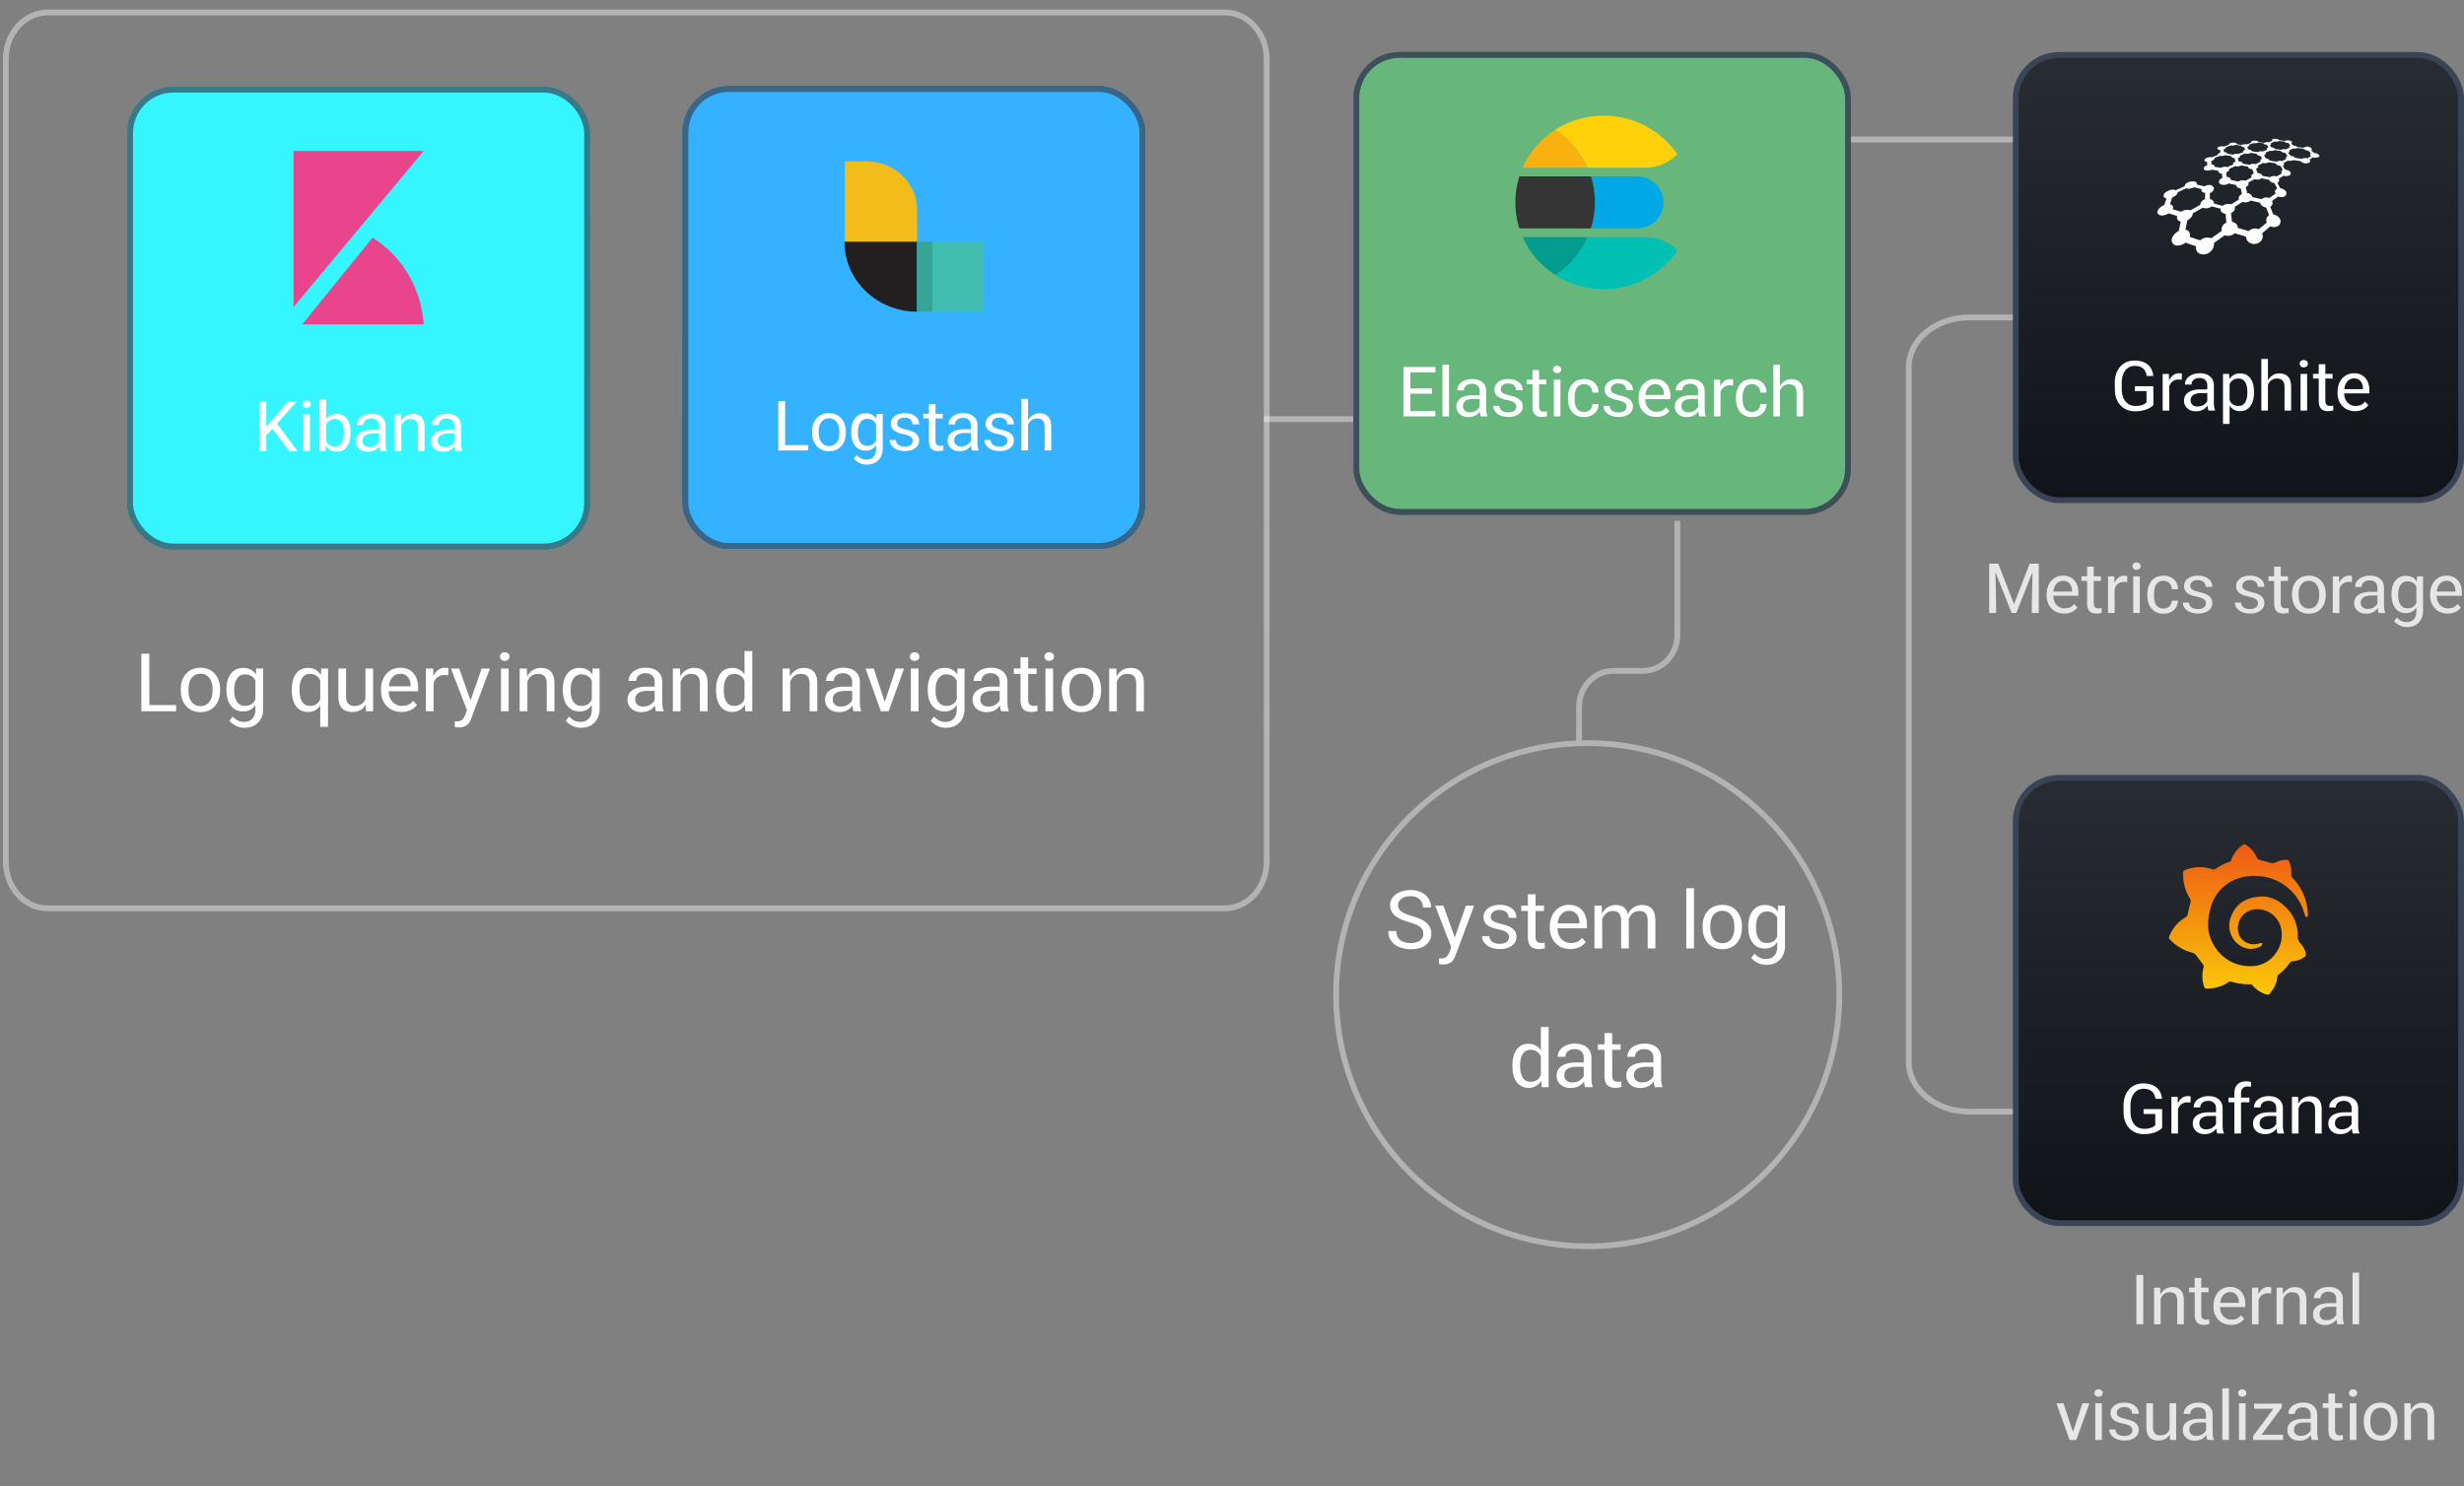 <svg xmlns="http://www.w3.org/2000/svg" width="426" height="257" fill="none"><rect width="100%" height="100%" fill="#808080" stroke="none"/><path stroke="#fff" stroke-linecap="square" stroke-opacity=".4" d="M219 72.47h26M319.5 24.127h34.456"/><path stroke="#fff" stroke-opacity=".4" d="M353 54.891h-12.545c-5.782 0-10.455 3.861-10.455 8.638v120.063c0 4.768 4.673 8.638 10.455 8.638H353M211.733 2.153H8.267C4.253 2.153 1 5.766 1 10.222v138.781c0 4.456 3.253 8.069 7.267 8.069h203.466c4.014 0 7.267-3.613 7.267-8.069V10.222c0-4.456-3.253-8.069-7.267-8.069ZM318 172.005c0-24.025-19.476-43.5-43.5-43.5s-43.5 19.475-43.5 43.5 19.476 43.5 43.5 43.5 43.5-19.476 43.5-43.5ZM290 90.05v19.71c0 3.454-2.649 6.246-5.913 6.246h-5.174c-3.27 0-5.913 2.799-5.913 6.247v6.252"/><path fill="#fff" d="M246.081 161.48q0-.756-.546-1.176a2.9 2.9 0 0 0-.784-.448 20 20 0 0 0-1.218-.42 57 57 0 0 1-.966-.322 4 4 0 0 1-.644-.294q-.798-.406-1.19-.966a2.3 2.3 0 0 1-.392-1.33q0-.798.476-1.386.476-.602 1.274-.91a4.9 4.9 0 0 1 1.806-.322q.994 0 1.792.378.812.378 1.26 1.064.462.686.462 1.582h-1.386q0-.868-.602-1.414-.588-.546-1.554-.546t-1.568.448q-.588.434-.588 1.106 0 .658.546 1.078.336.252.784.434.447.182 1.148.392.798.252 1.204.42.42.154.798.406 1.274.826 1.274 2.212 0 .672-.364 1.288-.364.602-1.162.994-.784.392-2.002.392-1.05 0-1.946-.336a3.3 3.3 0 0 1-1.428-1.05q-.546-.714-.546-1.764h1.386q0 1.008.658 1.554.657.532 1.876.532.951 0 1.54-.434.602-.448.602-1.162m3.463 5.306a2.3 2.3 0 0 1-.742-.112l-.014-.966q.252.028.392.028.364 0 .616-.112a1.14 1.14 0 0 0 .462-.364q.154-.197.322-.588l.322-.868-2.772-7.196h1.428l1.96 5.502 1.918-5.502h1.428l-3.304 8.82q-.252.686-.784 1.022-.518.336-1.232.336m11.35-4.732a.95.95 0 0 0-.462-.854q-.462-.308-1.428-.504-1.316-.266-1.918-.77-.602-.518-.602-1.358 0-.602.35-1.078t.966-.742q.63-.28 1.442-.28 1.33 0 2.128.616.812.616.812 1.638h-1.344q0-.616-.406-.98-.406-.378-1.19-.378-.686 0-1.092.336a1.05 1.05 0 0 0-.406.84q0 .532.518.798t1.484.49q.084.028.364.098 1.064.28 1.568.798.504.504.504 1.302 0 .938-.812 1.512-.798.574-2.1.574a4.1 4.1 0 0 1-1.526-.28q-.686-.28-1.092-.784a1.8 1.8 0 0 1-.406-1.162h1.246q.029.63.504.98.476.336 1.288.336.784 0 1.19-.322.42-.322.42-.826m4.59-7.406v1.946h1.456v.938h-1.456v4.354q0 .518.14.784a.7.7 0 0 0 .476.35q.154.042.378.042.322 0 .588-.07l.028.966q-.517.154-1.036.154-.98 0-1.442-.504t-.462-1.554v-4.522h-1.148v-.938h1.148v-1.946zm5.993 9.464a3.7 3.7 0 0 1-1.806-.448 3.34 3.34 0 0 1-1.26-1.288q-.462-.827-.462-1.89v-.252q0-1.05.406-1.904a3.2 3.2 0 0 1 1.162-1.358q.756-.504 1.764-.504 1.415 0 2.24.924.84.924.84 2.506v.63h-5.068v.224q.07 1.036.714 1.68.645.63 1.54.63.687 0 1.148-.21.462-.223.812-.672l.644.714q-.42.588-1.12.91-.686.308-1.554.308m1.582-4.438v-.168q0-.869-.476-1.428-.462-.574-1.302-.574-.811 0-1.344.602-.518.588-.63 1.568zm2.61-3.066h1.26l.028 1.414q.35-.714.98-1.12a2.6 2.6 0 0 1 1.428-.406q1.736 0 2.072 1.61.336-.756.98-1.176a2.55 2.55 0 0 1 1.456-.434q1.162 0 1.736.658.575.659.588 2.016V164h-1.33v-4.76q0-.882-.35-1.288-.336-.42-1.092-.42-.448 0-.896.21-.644.364-.938 1.218l.014.084V164h-1.33v-4.76q0-.882-.35-1.288-.35-.42-1.106-.42-.84 0-1.344.644a2.3 2.3 0 0 0-.476.784l.014 5.04h-1.344zM292.875 164h-1.33v-10.416h1.33zm4.904.14q-.995 0-1.764-.448a3.17 3.17 0 0 1-1.19-1.26q-.42-.812-.448-1.876l-.014-.378a4.2 4.2 0 0 1 .378-1.862 3.16 3.16 0 0 1 1.176-1.344q.783-.504 1.848-.504 1.021 0 1.792.476.77.462 1.19 1.316.42.84.42 1.96v.196q0 1.106-.42 1.946t-1.19 1.316q-.77.462-1.778.462m-2.086-3.738q0 1.26.56 1.988.56.714 1.526.714.951 0 1.512-.714.56-.714.56-1.932v-.266q0-1.246-.56-1.96-.56-.728-1.526-.728-.939 0-1.498.686-.546.672-.574 1.848zm9.641 6.44a3.2 3.2 0 0 1-1.414-.322 3.4 3.4 0 0 1-1.148-.882l.56-.728q.448.462.896.686.462.238 1.05.238.952 0 1.47-.574.518-.56.518-1.568v-.812a2.3 2.3 0 0 1-.882.854 2.6 2.6 0 0 1-1.246.294q-1.33 0-2.114-.994-.77-.994-.77-2.744v-.098q0-1.736.784-2.716t2.114-.98q.743 0 1.302.294.56.294.896.868l.042-1.05h1.218v7.084q0 .714-.322 1.428-.308.728-1.036 1.218-.728.504-1.918.504m-1.736-6.468q0 1.274.49 1.988.49.7 1.386.7 1.302 0 1.792-1.12v-3.206a1.76 1.76 0 0 0-.7-.826q-.449-.294-1.092-.294-.895 0-1.386.728-.49.714-.49 2.03m-39.313 27.738q-1.288 0-2.044-.966-.743-.966-.756-2.73v-.168q0-1.778.728-2.758.741-.994 2.072-.994.7 0 1.246.308.546.294.868.854v-4.074h1.344V188h-1.204l-.07-1.148a2.45 2.45 0 0 1-.91.938 2.5 2.5 0 0 1-1.274.322m-1.47-3.71q.027 1.302.476 1.988.462.672 1.316.672.657 0 1.106-.294.462-.308.686-.896v-3.136q-.224-.588-.686-.896-.449-.308-1.106-.308-.84 0-1.302.672-.463.658-.49 1.904zM274.066 188q-.126-.265-.21-1.008-.784 1.148-2.338 1.148-.686 0-1.232-.266a2.2 2.2 0 0 1-.854-.756 2 2 0 0 1-.308-1.092q0-1.106.868-1.694.868-.602 2.478-.602h1.344v-.798q0-.714-.42-1.106-.406-.406-1.162-.406-.714 0-1.162.378-.434.364-.434.952h-1.33q0-.644.378-1.162.393-.532 1.078-.826a3.8 3.8 0 0 1 1.526-.294q1.317 0 2.072.644.77.644.784 1.778v3.43q0 1.106.252 1.61v.07zm-3.612-2.044q0 .546.364.882.365.336.966.336.714 0 1.19-.266.49-.266.84-.798v-1.638h-1.26q-.966 0-1.54.364-.56.364-.56 1.12m8.278-7.308v1.946h1.456v.938h-1.456v4.354q0 .518.14.784a.7.7 0 0 0 .476.35q.155.042.378.042.322 0 .588-.07l.028.966q-.517.154-1.036.154-.98 0-1.442-.504t-.462-1.554v-4.522h-1.148v-.938h1.148v-1.946zm7.379 9.352q-.126-.265-.21-1.008-.783 1.148-2.338 1.148-.686 0-1.232-.266a2.2 2.2 0 0 1-.854-.756 2 2 0 0 1-.308-1.092q0-1.106.868-1.694.868-.602 2.478-.602h1.344v-.798q0-.714-.42-1.106-.406-.406-1.162-.406-.714 0-1.162.378-.434.364-.434.952h-1.33q0-.644.378-1.162.393-.532 1.078-.826a3.8 3.8 0 0 1 1.526-.294q1.316 0 2.072.644.77.644.784 1.778v3.43q0 1.106.252 1.61v.07zm-3.612-2.044q0 .546.364.882t.966.336q.714 0 1.19-.266.49-.266.84-.798v-1.638h-1.26q-.966 0-1.54.364-.56.364-.56 1.12M25.82 121.922h4.634V123h-6.02v-9.954h1.386zm8.852 1.218q-.993 0-1.764-.448a3.17 3.17 0 0 1-1.19-1.26q-.42-.812-.448-1.876l-.014-.378a4.2 4.2 0 0 1 .378-1.862 3.17 3.17 0 0 1 1.176-1.344q.785-.504 1.848-.504 1.023 0 1.792.476.77.462 1.19 1.316.42.84.42 1.96v.196q0 1.106-.42 1.946t-1.19 1.316q-.77.462-1.778.462m-2.086-3.738q0 1.26.56 1.988.56.714 1.526.714.953 0 1.512-.714.56-.714.56-1.932v-.266q0-1.246-.56-1.96-.56-.728-1.526-.728-.937 0-1.498.686-.546.672-.574 1.848zm9.642 6.44a3.2 3.2 0 0 1-1.414-.322 3.4 3.4 0 0 1-1.148-.882l.56-.728q.447.462.896.686.462.238 1.05.238.951 0 1.47-.574.518-.56.518-1.568v-.812a2.3 2.3 0 0 1-.882.854q-.547.294-1.246.294-1.33 0-2.114-.994-.77-.994-.77-2.744v-.098q-.001-1.736.784-2.716.783-.98 2.114-.98.741 0 1.302.294.56.294.896.868l.042-1.05h1.218v7.084q0 .714-.322 1.428-.309.727-1.036 1.218-.729.504-1.918.504m-1.736-6.468q0 1.274.49 1.988.489.7 1.386.7 1.302 0 1.792-1.12v-3.206a1.75 1.75 0 0 0-.7-.826q-.45-.294-1.092-.294-.897 0-1.386.728-.49.714-.49 2.03m14.877 2.59a2.2 2.2 0 0 1-.868.854q-.547.294-1.246.294-1.303 0-2.059-.966-.741-.98-.741-2.772v-.154q0-1.764.742-2.744.741-.98 2.057-.98.743 0 1.303.322.56.307.91.924l.084-1.134h1.161v10.08h-1.344zm-3.584-2.534q.014 1.288.476 1.96.46.672 1.316.672.658 0 1.105-.294.462-.294.686-.882v-3.178q-.224-.574-.686-.868-.448-.308-1.105-.308-.84 0-1.302.672-.463.658-.49 1.904zm9.124 3.682q-2.409 0-2.408-2.688v-4.816h1.33v4.83q0 1.638 1.47 1.638 1.44 0 1.875-1.232v-5.236h1.33V123h-1.245l-.029-1.19a2.05 2.05 0 0 1-.923.98q-.602.322-1.4.322m8.493 0a3.7 3.7 0 0 1-1.806-.448 3.34 3.34 0 0 1-1.26-1.288q-.462-.826-.462-1.89v-.252q0-1.05.406-1.904a3.2 3.2 0 0 1 1.162-1.358q.756-.504 1.764-.504 1.415 0 2.24.924.84.924.84 2.506v.63h-5.068v.224q.07 1.037.714 1.68.645.63 1.54.63.687 0 1.148-.21.462-.224.812-.672l.644.714q-.42.588-1.12.91-.685.308-1.554.308m1.582-4.438v-.168q0-.869-.476-1.428-.462-.574-1.302-.574-.812 0-1.344.602-.518.588-.63 1.568zm2.652-3.066h1.26l.028 1.344q.294-.686.812-1.078.532-.406 1.218-.406.35 0 .574.084l-.042 1.232a2.7 2.7 0 0 0-.616-.056q-.686 0-1.176.35-.49.336-.728 1.022v4.9h-1.33zm5.743 10.178q-.405 0-.742-.112l-.014-.966a4 4 0 0 0 .392.028q.364 0 .616-.112a1.15 1.15 0 0 0 .462-.364q.154-.197.322-.588l.322-.868-2.772-7.196h1.428l1.96 5.502 1.918-5.502H84.7l-3.304 8.82q-.252.686-.784 1.022-.518.336-1.232.336M87.943 123h-1.33v-7.392h1.33zm-1.498-9.464q0-.322.224-.532a.86.86 0 0 1 .588-.21q.363 0 .602.21.238.21.238.532t-.238.532a.88.88 0 0 1-.602.21.86.86 0 0 1-.588-.21.7.7 0 0 1-.224-.532m3.405 2.072h1.246l.042 1.414q.323-.714.966-1.12a2.6 2.6 0 0 1 1.428-.406q1.162 0 1.736.672.588.672.588 2.03V123h-1.33v-4.76q0-.882-.364-1.288-.365-.42-1.176-.42-.645 0-1.12.364-.462.364-.686 1.022V123h-1.33zm10.538 10.234a3.2 3.2 0 0 1-1.414-.322 3.4 3.4 0 0 1-1.148-.882l.56-.728q.447.462.896.686.462.238 1.05.238.951 0 1.47-.574.518-.56.518-1.568v-.812a2.3 2.3 0 0 1-.882.854q-.547.294-1.246.294-1.33 0-2.114-.994-.77-.994-.77-2.744v-.098q0-1.736.784-2.716.783-.98 2.114-.98.741 0 1.302.294.56.294.896.868l.042-1.05h1.218v7.084q0 .714-.322 1.428-.309.727-1.036 1.218-.729.504-1.918.504m-1.736-6.468q0 1.274.49 1.988.489.7 1.386.7 1.302 0 1.792-1.12v-3.206a1.76 1.76 0 0 0-.7-.826q-.449-.294-1.092-.294-.897 0-1.386.728-.49.714-.49 2.03M113.43 123q-.126-.266-.21-1.008-.784 1.148-2.338 1.148a2.8 2.8 0 0 1-1.232-.266 2.2 2.2 0 0 1-.854-.756 2 2 0 0 1-.308-1.092q0-1.106.868-1.694.867-.602 2.478-.602h1.344v-.798q0-.714-.42-1.106-.406-.406-1.162-.406-.715 0-1.162.378-.434.364-.434.952h-1.33q0-.644.378-1.162.391-.532 1.078-.826a3.8 3.8 0 0 1 1.526-.294q1.316 0 2.072.644.77.644.784 1.778v3.43q0 1.106.252 1.61v.07zm-3.612-2.044q0 .546.364.882.363.336.966.336.713 0 1.19-.266.489-.266.84-.798v-1.638h-1.26q-.966 0-1.54.364-.56.364-.56 1.12m6.514-5.348h1.246l.042 1.414q.321-.714.966-1.12a2.6 2.6 0 0 1 1.428-.406q1.161 0 1.736.672.588.672.588 2.03V123h-1.33v-4.76q0-.882-.364-1.288-.364-.42-1.176-.42-.645 0-1.12.364-.462.364-.686 1.022V123h-1.33zm10.271 7.504q-1.288 0-2.044-.966-.743-.966-.756-2.73v-.168q0-1.778.728-2.758.742-.994 2.072-.994.7 0 1.246.308.546.294.868.854v-4.074h1.344V123h-1.204l-.07-1.148a2.45 2.45 0 0 1-.91.938 2.5 2.5 0 0 1-1.274.322m-1.47-3.71q.028 1.302.476 1.988.462.672 1.316.672.658 0 1.106-.294.462-.308.686-.896v-3.136q-.224-.588-.686-.896-.448-.308-1.106-.308-.84 0-1.302.672-.462.658-.49 1.904zm10.161-3.794h1.246l.042 1.414a2.5 2.5 0 0 1 .966-1.12q.645-.406 1.428-.406 1.163 0 1.736.672.588.672.588 2.03V123h-1.33v-4.76q0-.882-.364-1.288-.363-.42-1.176-.42-.643 0-1.12.364-.462.364-.686 1.022V123h-1.33zM147.583 123q-.126-.266-.21-1.008-.784 1.148-2.338 1.148-.686 0-1.232-.266a2.2 2.2 0 0 1-.854-.756 2 2 0 0 1-.308-1.092q0-1.106.868-1.694.869-.602 2.478-.602h1.344v-.798q0-.714-.42-1.106-.406-.406-1.162-.406-.714 0-1.162.378-.434.364-.434.952h-1.33q0-.644.378-1.162.392-.532 1.078-.826a3.8 3.8 0 0 1 1.526-.294q1.316 0 2.072.644.77.644.784 1.778v3.43q0 1.106.252 1.61v.07zm-3.612-2.044q0 .546.364.882t.966.336q.714 0 1.19-.266.49-.266.84-.798v-1.638h-1.26q-.966 0-1.54.364-.56.364-.56 1.12m8.994.42 1.918-5.768h1.414l-2.66 7.392h-1.344l-2.646-7.392h1.414zm5.839 1.624h-1.33v-7.392h1.33zm-1.498-9.464q0-.322.224-.532a.86.86 0 0 1 .588-.21q.364 0 .602.21t.238.532a.68.68 0 0 1-.238.532.88.88 0 0 1-.602.21.86.86 0 0 1-.588-.21.7.7 0 0 1-.224-.532m6.177 12.306a3.2 3.2 0 0 1-1.414-.322 3.4 3.4 0 0 1-1.148-.882l.56-.728q.449.462.896.686.462.238 1.05.238.952 0 1.47-.574.519-.56.518-1.568v-.812a2.3 2.3 0 0 1-.882.854 2.6 2.6 0 0 1-1.246.294q-1.33 0-2.114-.994-.77-.994-.77-2.744v-.098q0-1.736.784-2.716.785-.98 2.114-.98.743 0 1.302.294.56.294.896.868l.042-1.05h1.218v7.084q0 .714-.322 1.428-.307.727-1.036 1.218-.727.504-1.918.504m-1.736-6.468q0 1.274.49 1.988.49.7 1.386.7 1.303 0 1.792-1.12v-3.206a1.75 1.75 0 0 0-.7-.826q-.447-.294-1.092-.294-.895 0-1.386.728-.49.714-.49 2.03M173.095 123q-.126-.266-.21-1.008-.784 1.148-2.338 1.148a2.8 2.8 0 0 1-1.232-.266 2.2 2.2 0 0 1-.854-.756 2 2 0 0 1-.308-1.092q0-1.106.868-1.694.867-.602 2.478-.602h1.344v-.798q0-.714-.42-1.106-.406-.406-1.162-.406-.714 0-1.162.378-.434.364-.434.952h-1.33q0-.644.378-1.162.391-.532 1.078-.826a3.8 3.8 0 0 1 1.526-.294q1.316 0 2.072.644.77.644.784 1.778v3.43q0 1.106.252 1.61v.07zm-3.612-2.044q0 .546.364.882.363.336.966.336.714 0 1.19-.266.489-.266.84-.798v-1.638h-1.26q-.966 0-1.54.364-.56.364-.56 1.12m8.278-7.308v1.946h1.456v.938h-1.456v4.354q0 .518.14.784t.476.35q.153.042.378.042.321 0 .588-.07l.028.966a3.6 3.6 0 0 1-1.036.154q-.98 0-1.442-.504t-.462-1.554v-4.522h-1.148v-.938h1.148v-1.946zm4.313 9.352h-1.33v-7.392h1.33zm-1.498-9.464q0-.322.224-.532a.85.85 0 0 1 .588-.21q.363 0 .602.21a.68.68 0 0 1 .238.532.68.68 0 0 1-.238.532.88.88 0 0 1-.602.21.85.85 0 0 1-.588-.21.7.7 0 0 1-.224-.532m6.401 9.604q-.994 0-1.764-.448a3.17 3.17 0 0 1-1.19-1.26q-.42-.812-.448-1.876l-.014-.378a4.2 4.2 0 0 1 .378-1.862 3.2 3.2 0 0 1 1.176-1.344q.784-.504 1.848-.504 1.022 0 1.792.476.77.462 1.19 1.316.42.84.42 1.96v.196q0 1.106-.42 1.946t-1.19 1.316q-.77.462-1.778.462m-2.086-3.738q0 1.26.56 1.988.56.714 1.526.714.953 0 1.512-.714.56-.714.56-1.932v-.266q0-1.246-.56-1.96-.56-.728-1.526-.728-.938 0-1.498.686-.546.672-.574 1.848zm6.869-3.794h1.246l.042 1.414a2.5 2.5 0 0 1 .966-1.12q.645-.406 1.428-.406 1.163 0 1.736.672.588.672.588 2.03V123h-1.33v-4.76q0-.882-.364-1.288-.363-.42-1.176-.42-.643 0-1.12.364-.462.364-.686 1.022V123h-1.33z"/><rect width="80" height="80" x="22" y="15" fill="url(#a)" rx="8"/><rect width="80" height="80" x="22" y="15" fill="#35F5FF" rx="8" style="mix-blend-mode:color"/><rect width="79" height="79" x="22.5" y="15.5" stroke="#394556" stroke-opacity=".7" rx="7.5" style="mix-blend-mode:plus-lighter"/><path fill="#E9458C" d="M50.75 26.1h22.5l-22.5 27zM52.25 56.1l12.158-15a18.56 18.56 0 0 1 6.19 6.363A19.54 19.54 0 0 1 73.25 56.1z"/><path fill="#fff" d="M44.85 69.468h1.188V73.8l3.744-4.332h1.5L47.91 73.26 51.426 78H50.01l-2.892-3.84-1.08 1.104V78H44.85zM53.594 78h-1.14v-6.336h1.14zm-1.284-8.112q0-.276.192-.456a.73.73 0 0 1 .504-.18q.312 0 .516.18t.204.456a.58.58 0 0 1-.204.456.75.75 0 0 1-.516.18q-.3 0-.504-.18a.6.6 0 0 1-.192-.456m5.895 8.208q-.624 0-1.116-.264a2.03 2.03 0 0 1-.768-.792l-.048.96H55.24v-8.928h1.14v3.468q.276-.48.744-.72a2.24 2.24 0 0 1 1.08-.252q1.152 0 1.776.84.636.84.624 2.376v.096q0 1.548-.636 2.388-.624.828-1.764.828M56.38 76.2q.396.996 1.548.996.78 0 1.152-.6.372-.612.372-1.812 0-1.164-.384-1.74-.384-.588-1.14-.588-.528 0-.948.264a1.54 1.54 0 0 0-.6.744zm9.38 1.8q-.108-.228-.18-.864-.672.984-2.004.984a2.4 2.4 0 0 1-1.056-.228 1.86 1.86 0 0 1-.732-.648 1.7 1.7 0 0 1-.264-.936q0-.948.744-1.452.744-.516 2.124-.516h1.152v-.684q0-.612-.36-.948-.348-.348-.996-.348-.612 0-.996.324-.372.312-.372.816h-1.14q0-.552.324-.996.336-.456.924-.708a3.3 3.3 0 0 1 1.308-.252q1.128 0 1.776.552.66.552.672 1.524v2.94q0 .948.216 1.38V78zm-3.096-1.752q0 .468.312.756t.828.288q.612 0 1.02-.228.42-.228.72-.684v-1.404h-1.08q-.828 0-1.32.312-.48.312-.48.96m5.584-4.584h1.068l.036 1.212q.276-.612.828-.96a2.25 2.25 0 0 1 1.224-.348q.995 0 1.487.576.505.576.505 1.74V78h-1.14v-4.08q0-.756-.312-1.104-.312-.36-1.008-.36-.552 0-.96.312-.396.312-.589.876V78h-1.14zM78.78 78q-.108-.228-.18-.864-.672.984-2.004.984a2.4 2.4 0 0 1-1.056-.228 1.86 1.86 0 0 1-.732-.648 1.7 1.7 0 0 1-.264-.936q0-.948.744-1.452.744-.516 2.124-.516h1.152v-.684q0-.612-.36-.948-.348-.348-.996-.348-.612 0-.996.324-.372.312-.372.816H74.7q0-.552.324-.996.336-.456.924-.708a3.3 3.3 0 0 1 1.308-.252q1.128 0 1.776.552.66.552.672 1.524v2.94q0 .948.216 1.38V78zm-3.096-1.752q0 .468.312.756t.828.288q.612 0 1.02-.228.42-.228.72-.684v-1.404h-1.08q-.828 0-1.32.312-.48.312-.48.96"/><rect width="80" height="80" x="118" y="14.9" fill="url(#b)" rx="8"/><rect width="80" height="80" x="118" y="14.9" fill="#35B2FF" rx="8" style="mix-blend-mode:color"/><rect width="79" height="79" x="118.5" y="15.4" stroke="#394556" stroke-opacity=".7" rx="7.5" style="mix-blend-mode:plus-lighter"/><path fill="#F2BD1A" d="M158.564 41.799h-12.515V27.9h3.779c4.859 0 8.736 3.782 8.736 8.415z"/><path fill="#231F20" d="M158.564 53.9C151.644 53.9 146 48.511 146 41.8h12.564z"/><path fill="#40BEB0" d="M158.564 41.799H170V53.9h-11.436z"/><path fill="#37A595" d="M158.564 41.799h2.651V53.9h-2.651z"/><path fill="#fff" d="M135.745 76.976h3.972v.924h-5.16v-8.532h1.188zm7.587 1.044q-.852 0-1.512-.384a2.7 2.7 0 0 1-1.02-1.08q-.36-.696-.384-1.608l-.012-.324q-.012-.876.324-1.596a2.7 2.7 0 0 1 1.008-1.152q.672-.432 1.584-.432.876 0 1.536.408.66.396 1.02 1.128.36.72.36 1.68v.168q0 .948-.36 1.668t-1.02 1.128q-.66.396-1.524.396m-1.788-3.204q0 1.08.48 1.704.48.612 1.308.612.816 0 1.296-.612t.48-1.656v-.228q0-1.068-.48-1.68-.48-.624-1.308-.624-.804 0-1.284.588-.468.576-.492 1.584zm8.264 5.52a2.7 2.7 0 0 1-1.212-.276 2.9 2.9 0 0 1-.984-.756l.48-.624q.384.396.768.588.396.204.9.204.816 0 1.26-.492.444-.48.444-1.344v-.696q-.288.48-.756.732a2.2 2.2 0 0 1-1.068.252q-1.14 0-1.812-.852-.66-.852-.66-2.352v-.084q0-1.488.672-2.328t1.812-.84q.636 0 1.116.252t.768.744l.036-.9h1.044v6.072q0 .612-.276 1.224-.264.624-.888 1.044-.624.432-1.644.432m-1.488-5.544q0 1.092.42 1.704.42.6 1.188.6 1.116 0 1.536-.96v-2.748a1.5 1.5 0 0 0-.6-.708q-.384-.252-.936-.252-.768 0-1.188.624-.42.612-.42 1.74m9.486 1.44a.82.82 0 0 0-.396-.732q-.396-.264-1.224-.432-1.128-.228-1.644-.66-.516-.444-.516-1.164 0-.516.3-.924t.828-.636q.54-.24 1.236-.24 1.14 0 1.824.528.696.528.696 1.404h-1.152q0-.528-.348-.84-.348-.324-1.02-.324-.588 0-.936.288a.9.9 0 0 0-.348.72q0 .456.444.684t1.272.42q.072.024.312.084.912.24 1.344.684.432.432.432 1.116 0 .804-.696 1.296-.684.492-1.8.492a3.5 3.5 0 0 1-1.308-.24 2.3 2.3 0 0 1-.936-.672 1.54 1.54 0 0 1-.348-.996h1.068q.024.54.432.84.408.288 1.104.288.672 0 1.02-.276.36-.276.36-.708m3.935-6.348v1.668h1.248v.804h-1.248v3.732q0 .444.12.672t.408.3q.132.036.324.036.276 0 .504-.06l.024.828a3.1 3.1 0 0 1-.888.132q-.84 0-1.236-.432t-.396-1.332v-3.876h-.984v-.804h.984v-1.668zm6.325 8.016q-.108-.228-.18-.864-.672.984-2.004.984a2.4 2.4 0 0 1-1.056-.228 1.86 1.86 0 0 1-.732-.648 1.7 1.7 0 0 1-.264-.936q0-.948.744-1.452.744-.516 2.124-.516h1.152v-.684q0-.612-.36-.948-.348-.348-.996-.348-.612 0-.996.324-.372.312-.372.816h-1.14q0-.552.324-.996.336-.456.924-.708a3.3 3.3 0 0 1 1.308-.252q1.128 0 1.776.552.66.552.672 1.524v2.94q0 .948.216 1.38v.06zm-3.096-1.752q0 .468.312.756t.828.288q.612 0 1.02-.228.42-.228.72-.684v-1.404h-1.08q-.828 0-1.32.312-.48.312-.48.96m9.219.084a.82.82 0 0 0-.396-.732q-.396-.264-1.224-.432-1.128-.228-1.644-.66-.516-.444-.516-1.164 0-.516.3-.924t.828-.636q.54-.24 1.236-.24 1.14 0 1.824.528.696.528.696 1.404h-1.152q0-.528-.348-.84-.348-.324-1.02-.324-.588 0-.936.288a.9.9 0 0 0-.348.72q0 .456.444.684t1.272.42q.072.024.312.084.912.24 1.344.684.432.432.432 1.116 0 .804-.696 1.296-.684.492-1.8.492a3.5 3.5 0 0 1-1.308-.24 2.3 2.3 0 0 1-.936-.672 1.54 1.54 0 0 1-.348-.996h1.068q.024.54.432.84.408.288 1.104.288.672 0 1.02-.276.36-.276.36-.708m2.411-7.26h1.14v3.744a2.2 2.2 0 0 1 .804-.912 2.05 2.05 0 0 1 1.14-.336q1.032 0 1.548.588.516.576.516 1.776V77.9h-1.14v-4.056q0-.768-.324-1.128-.312-.36-.984-.36-.564 0-.972.3-.396.288-.588.828V77.9h-1.14z"/><rect width="86" height="80" x="234" y="9" fill="url(#c)" rx="8"/><rect width="86" height="80" x="234" y="9" fill="#67B67C" rx="8" style="mix-blend-mode:color"/><rect width="85" height="79" x="234.5" y="9.5" stroke="#394556" stroke-opacity=".9" rx="7.5" style="mix-blend-mode:plus-lighter"/><path fill="#00A9E5" d="M283.038 30.5h-7.994c.038.188.114.375.153.525.267.9.42 1.837.497 2.813.038.374.038.787.038 1.162s0 .788-.038 1.163a13.6 13.6 0 0 1-.497 2.812c-.039.188-.115.375-.153.525h7.994c2.525 0 4.552-2.025 4.552-4.5s-2.027-4.5-4.552-4.5"/><path fill="#353535" d="M275.694 36.163c.038-.375.038-.788.038-1.163s0-.788-.038-1.163a13.5 13.5 0 0 0-.497-2.812c-.038-.187-.115-.375-.153-.525h-12.355A14.6 14.6 0 0 0 262 35q0 2.363.689 4.5h12.355c.038-.187.115-.375.153-.525.268-.9.421-1.837.497-2.812"/><path fill="#00BFB3" d="M284.415 41h-9.945a15 15 0 0 1-1.033 1.913c-.574.937-1.262 1.762-2.027 2.55-.268.262-.536.487-.804.75-.535.487-1.147.9-1.759 1.312 2.41 1.575 5.317 2.475 8.415 2.475 5.317 0 9.984-2.663 12.738-6.675A7.88 7.88 0 0 0 284.415 41"/><path fill="#019B8F" d="M273.437 42.913q.573-.9 1.033-1.913h-11.208a14.9 14.9 0 0 0 5.623 6.525 19 19 0 0 0 1.76-1.312c.267-.226.535-.488.803-.75a14.8 14.8 0 0 0 1.989-2.55"/><path fill="#F9B110" d="M271.41 24.537c-.268-.262-.536-.487-.804-.75-.535-.487-1.147-.9-1.759-1.312-2.448 1.575-4.399 3.862-5.623 6.525h11.208a15 15 0 0 0-1.033-1.913 11.8 11.8 0 0 0-1.989-2.55"/><path fill="#FED10A" d="M277.262 20c-3.098 0-6.005.9-8.415 2.475.612.412 1.186.825 1.759 1.313.268.224.536.487.804.75.765.787 1.453 1.612 2.027 2.55q.574.9 1.033 1.912h9.945c2.181 0 4.17-.9 5.585-2.325A15.42 15.42 0 0 0 277.262 20"/><path fill="#fff" d="M242.642 63.468h5.532v.924h-4.344v2.784h3.744v.9h-3.744v3h4.332V72h-5.52zM250.52 72h-1.14v-8.928h1.14zm5.511 0q-.108-.228-.18-.864-.672.984-2.004.984a2.4 2.4 0 0 1-1.056-.228 1.86 1.86 0 0 1-.732-.648 1.7 1.7 0 0 1-.264-.936q0-.948.744-1.452.744-.516 2.124-.516h1.152v-.684q0-.612-.36-.948-.348-.348-.996-.348-.612 0-.996.324-.372.312-.372.816h-1.14q0-.552.324-.996.336-.456.924-.708a3.3 3.3 0 0 1 1.308-.252q1.128 0 1.776.552.66.552.672 1.524v2.94q0 .948.216 1.38V72zm-3.096-1.752q0 .468.312.756t.828.288q.612 0 1.02-.228.42-.228.72-.684v-1.404h-1.08q-.828 0-1.32.312-.48.312-.48.96m9.219.084a.82.82 0 0 0-.396-.732q-.396-.264-1.224-.432-1.128-.228-1.644-.66-.516-.444-.516-1.164 0-.516.3-.924t.828-.636q.54-.24 1.236-.24 1.14 0 1.824.528.696.528.696 1.404h-1.152q0-.528-.348-.84-.348-.324-1.02-.324-.588 0-.936.288a.9.9 0 0 0-.348.72q0 .456.444.684t1.272.42q.072.024.312.084.912.24 1.344.684.432.432.432 1.116 0 .804-.696 1.296-.684.492-1.8.492a3.5 3.5 0 0 1-1.308-.24 2.3 2.3 0 0 1-.936-.672 1.54 1.54 0 0 1-.348-.996h1.068q.024.54.432.84.408.288 1.104.288.672 0 1.02-.276.36-.276.36-.708m3.935-6.348v1.668h1.248v.804h-1.248v3.732q0 .444.12.672t.408.3q.132.036.324.036.276 0 .504-.06l.024.828a3.1 3.1 0 0 1-.888.132q-.84 0-1.236-.432t-.396-1.332v-3.876h-.984v-.804h.984v-1.668zM269.786 72h-1.14v-6.336h1.14zm-1.284-8.112q0-.276.192-.456a.73.73 0 0 1 .504-.18q.312 0 .516.18t.204.456a.58.58 0 0 1-.204.456.75.75 0 0 1-.516.18q-.3 0-.504-.18a.6.6 0 0 1-.192-.456m5.366 8.232q-.852 0-1.476-.384a2.65 2.65 0 0 1-.972-1.116q-.336-.732-.336-1.728v-.144q0-.936.324-1.656.324-.732.948-1.14.636-.408 1.512-.408 1.116 0 1.8.636.696.636.708 1.704h-1.068q-.024-.66-.432-1.056-.396-.396-1.044-.396-.768 0-1.188.6-.408.588-.408 1.692v.192q-.012 1.14.396 1.728.42.588 1.212.588.648 0 1.044-.372t.42-.984h1.068q-.012.66-.336 1.176-.324.504-.888.792a2.9 2.9 0 0 1-1.284.276m7.341-1.788a.82.82 0 0 0-.396-.732q-.396-.264-1.224-.432-1.128-.228-1.644-.66-.516-.444-.516-1.164 0-.516.3-.924t.828-.636q.54-.24 1.236-.24 1.14 0 1.824.528.696.528.696 1.404h-1.152q0-.528-.348-.84-.348-.324-1.02-.324-.588 0-.936.288a.9.9 0 0 0-.348.72q0 .456.444.684t1.272.42q.072.024.312.084.912.24 1.344.684.432.432.432 1.116 0 .804-.696 1.296-.684.492-1.8.492a3.5 3.5 0 0 1-1.308-.24 2.3 2.3 0 0 1-.936-.672 1.54 1.54 0 0 1-.348-.996h1.068q.024.54.432.84.408.288 1.104.288.672 0 1.02-.276.36-.276.36-.708m5.11 1.764a3.15 3.15 0 0 1-1.548-.384 2.87 2.87 0 0 1-1.08-1.104q-.396-.708-.396-1.62v-.216q0-.9.348-1.632a2.73 2.73 0 0 1 .996-1.164q.648-.432 1.512-.432 1.212 0 1.92.792.72.792.72 2.148v.54h-4.344v.192q.06.888.612 1.44.552.54 1.32.54.588 0 .984-.18.396-.192.696-.576l.552.612a2.37 2.37 0 0 1-.96.78 3.2 3.2 0 0 1-1.332.264m1.356-3.804v-.144q0-.744-.408-1.224-.396-.492-1.116-.492-.696 0-1.152.516-.444.504-.54 1.344zM293.8 72q-.108-.228-.18-.864-.672.984-2.004.984a2.4 2.4 0 0 1-1.056-.228 1.86 1.86 0 0 1-.732-.648 1.7 1.7 0 0 1-.264-.936q0-.948.744-1.452.744-.516 2.124-.516h1.152v-.684q0-.612-.36-.948-.348-.348-.996-.348-.612 0-.996.324-.372.312-.372.816h-1.14q0-.552.324-.996.336-.456.924-.708a3.3 3.3 0 0 1 1.308-.252q1.128 0 1.776.552.66.552.672 1.524v2.94q0 .948.216 1.38V72zm-3.096-1.752q0 .468.312.756t.828.288q.612 0 1.02-.228.42-.228.72-.684v-1.404h-1.08q-.828 0-1.32.312-.48.312-.48.96m5.608-4.584h1.08l.024 1.152q.252-.588.696-.924a1.68 1.68 0 0 1 1.044-.348q.3 0 .492.072l-.036 1.056a2.3 2.3 0 0 0-.528-.048q-.588 0-1.008.3-.42.288-.624.876V72h-1.14zm6.595 6.456q-.852 0-1.476-.384a2.65 2.65 0 0 1-.972-1.116q-.336-.732-.336-1.728v-.144q0-.936.324-1.656.324-.732.948-1.14.636-.408 1.512-.408 1.116 0 1.8.636.696.636.708 1.704h-1.068q-.024-.66-.432-1.056-.396-.396-1.044-.396-.768 0-1.188.6-.408.588-.408 1.692v.192q-.012 1.14.396 1.728.42.588 1.212.588.648 0 1.044-.372t.42-.984h1.068q-.012.66-.336 1.176-.324.504-.888.792a2.9 2.9 0 0 1-1.284.276m3.693-9.048h1.14v3.744a2.2 2.2 0 0 1 .804-.912 2.05 2.05 0 0 1 1.14-.336q1.032 0 1.548.588.516.576.516 1.776V72h-1.14v-4.056q0-.768-.324-1.128-.312-.36-.984-.36-.564 0-.972.3-.396.288-.588.828V72h-1.14z"/><rect width="77" height="77" x="348.5" y="134.5" fill="url(#d)" rx="7.5"/><rect width="77" height="77" x="348.5" y="134.5" stroke="#394556" rx="7.5"/><path fill="url(#e)" d="M391.392 155.013a5.84 5.84 0 0 1 3.589 1.672 6.6 6.6 0 0 1 2.269 4.977v.258a1.77 1.77 0 0 0 .539 1.289c.486.507.795 1.155.879 1.849a.473.473 0 0 1-.161.355c-.618.48-1.37.759-2.154.8a.67.67 0 0 0-.421.231 9.7 9.7 0 0 1-1.983 2.072.6.6 0 0 0-.216.373 4.7 4.7 0 0 1-.843 2.302l-.197.267c-.171.195-.332.533-.512.542a2.45 2.45 0 0 1-1.022-.302 5.1 5.1 0 0 1-1.795-1.396c-.063-.08-.26-.098-.395-.098h-.143a10.4 10.4 0 0 1-3.087-.462h.072a.8.8 0 0 0-.215 0 .65.65 0 0 0-.386.134 6.5 6.5 0 0 1-3.589 1.066h-.134a.42.42 0 0 1-.422-.364 5.5 5.5 0 0 1-.081-3.307.5.5 0 0 0 0-.178.57.57 0 0 0-.179-.417c-.413-.507-.781-1.067-1.202-1.592a.9.9 0 0 0-.467-.32 8.03 8.03 0 0 1-4.091-2.426.48.48 0 0 1 0-.409 6.52 6.52 0 0 1 2.745-3.271.77.77 0 0 0 .449-.551c.143-.783.35-1.547.529-2.32v-.045a.7.7 0 0 0-.107-.302 7.6 7.6 0 0 1-1.221-4.169v-.391a.45.45 0 0 1 .341-.436 6.65 6.65 0 0 1 2.53-.488 6.9 6.9 0 0 1 2.145.346.5.5 0 0 0 .233.045.65.65 0 0 0 .395-.125 10.3 10.3 0 0 1 2.323-1.173h.072a.45.45 0 0 0 .251-.285 5.54 5.54 0 0 1 2.028-2.666.42.42 0 0 1 .278-.098c.099 0 .194.035.269.098a4.82 4.82 0 0 1 1.902 2.231.54.54 0 0 0 .181.249.54.54 0 0 0 .286.115c.664.16 1.328.365 2.001.543q.135.021.269 0 .135.02.269 0a4.7 4.7 0 0 1 2.082-.569h.071a.4.4 0 0 1 .395.293c.255.558.384 1.165.377 1.778q.014.262 0 .524a.5.5 0 0 0 0 .116.54.54 0 0 0 .17.382 9.34 9.34 0 0 1 2.692 6.356v.177q-.077.18-.179.347c-.099-.089-.225-.169-.27-.276-.188-.506-.314-1.022-.529-1.511a8.85 8.85 0 0 0-3.227-3.888 8.97 8.97 0 0 0-4.848-1.507h-.251a8.67 8.67 0 0 0-4.28 1.129h.045a7.33 7.33 0 0 0-3.292 4.444v.053a8.4 8.4 0 0 0-.404 2.614v.8a7.1 7.1 0 0 0 1.103 3.12 7 7 0 0 0 2.575 2.523 7.1 7.1 0 0 0 3.499.926h.279a5.1 5.1 0 0 0 2.429-.609 5.1 5.1 0 0 0 1.841-1.685 5.24 5.24 0 0 0 .897-4.169 4.18 4.18 0 0 0-1.449-2.421 4.25 4.25 0 0 0-2.669-.965 4.4 4.4 0 0 0-.897.098 3.32 3.32 0 0 0-2.124 1.725 3.27 3.27 0 0 0-.092 2.719c.229.459.583.845 1.023 1.116.439.27.945.413 1.462.413a2.9 2.9 0 0 0 1.068-.205.63.63 0 0 1 .431.054c-.054.133-.072.346-.189.426a3.38 3.38 0 0 1-3.849-.177 4.16 4.16 0 0 1-1.559-2.319 4.13 4.13 0 0 1 .267-2.775c.817-2.071 2.647-3.28 5.626-3.271z"/><path fill="#fff" d="M373.81 195.016q-.396.492-1.272.804-.864.3-1.884.3-.996 0-1.788-.444a3.3 3.3 0 0 1-1.26-1.308q-.456-.852-.456-2.028l-.012-1.104a4.7 4.7 0 0 1 .372-1.944 3.3 3.3 0 0 1 1.164-1.416q.78-.528 1.884-.528 1.428 0 2.268.696.84.684.972 1.968h-1.14q-.252-1.74-2.064-1.74-1.032 0-1.644.804-.612.792-.612 2.16v.936q0 1.428.636 2.232.636.792 1.764.792.636 0 1.128-.168.504-.168.756-.456v-1.944h-2.016v-.84h3.204zm1.603-5.352h1.08l.024 1.152q.252-.588.696-.924a1.68 1.68 0 0 1 1.044-.348q.3 0 .492.072l-.036 1.056a2.3 2.3 0 0 0-.528-.048q-.588 0-1.008.3-.42.288-.624.876v4.2h-1.14zm7.93 6.336q-.108-.228-.18-.864-.672.984-2.004.984a2.4 2.4 0 0 1-1.056-.228 1.86 1.86 0 0 1-.732-.648 1.7 1.7 0 0 1-.264-.936q0-.948.744-1.452.744-.516 2.124-.516h1.152v-.684q0-.612-.36-.948-.348-.348-.996-.348-.612 0-.996.324-.372.312-.372.816h-1.14q0-.552.324-.996.336-.456.924-.708a3.3 3.3 0 0 1 1.308-.252q1.128 0 1.776.552.66.552.672 1.524v2.94q0 .948.216 1.38v.06zm-3.096-1.752q0 .468.312.756t.828.288q.612 0 1.02-.228.42-.228.72-.684v-1.404h-1.08q-.828 0-1.32.312-.48.312-.48.96m6.052-3.636h-1.008v-.804h1.008v-.756q0-.984.54-1.524t1.5-.54q.444 0 .84.108l-.012.852a2.2 2.2 0 0 0-.6-.072q-.54 0-.828.312t-.288.876v.744h1.452v.804h-1.452V196h-1.152zm7.462 5.388q-.108-.228-.18-.864-.672.984-2.004.984a2.4 2.4 0 0 1-1.056-.228 1.86 1.86 0 0 1-.732-.648 1.7 1.7 0 0 1-.264-.936q0-.948.744-1.452.744-.516 2.124-.516h1.152v-.684q0-.612-.36-.948-.348-.348-.996-.348-.612 0-.996.324-.372.312-.372.816h-1.14q0-.552.324-.996.336-.456.924-.708a3.3 3.3 0 0 1 1.308-.252q1.128 0 1.776.552.66.552.672 1.524v2.94q0 .948.216 1.38v.06zm-3.096-1.752q0 .468.312.756t.828.288q.612 0 1.02-.228.42-.228.72-.684v-1.404h-1.08q-.828 0-1.32.312-.48.312-.48.96m5.583-4.584h1.068l.036 1.212q.276-.612.828-.96a2.25 2.25 0 0 1 1.224-.348q.996 0 1.488.576.504.576.504 1.74V196h-1.14v-4.08q0-.756-.312-1.104-.312-.36-1.008-.36-.552 0-.96.312-.396.312-.588.876V196h-1.14zM406.781 196q-.108-.228-.18-.864-.672.984-2.004.984a2.4 2.4 0 0 1-1.056-.228 1.86 1.86 0 0 1-.732-.648 1.7 1.7 0 0 1-.264-.936q0-.948.744-1.452.744-.516 2.124-.516h1.152v-.684q0-.612-.36-.948-.348-.348-.996-.348-.612 0-.996.324-.372.312-.372.816h-1.14q0-.552.324-.996.336-.456.924-.708a3.3 3.3 0 0 1 1.308-.252q1.128 0 1.776.552.66.552.672 1.524v2.94q0 .948.216 1.38v.06zm-3.096-1.752q0 .468.312.756t.828.288q.612 0 1.02-.228.42-.228.72-.684v-1.404h-1.08q-.828 0-1.32.312-.48.312-.48.96"/><rect width="77" height="77" x="348.5" y="9.5" fill="url(#f)" rx="7.5"/><rect width="77" height="77" x="348.5" y="9.5" stroke="#394556" rx="7.5"/><path fill="#fff" fill-rule="evenodd" d="m385.733 35.333 1.354-.823c-.22-.623.524-.958.524-.958l-.21-.958c-.858-.124-.772-.593-.772-.593l-1.344-.288a1.21 1.21 0 0 1-.953.24c-.468 0-.801-.297-.687-.67a.97.97 0 0 1 .582-.508l-.067-.738c-.648 0-.591-.479-.591-.479l-1.153-.22a2.2 2.2 0 0 1-.744.163c-.362 0-.763-.153-.667-.46.095-.306.591-.46.591-.46v-.593s-.334 0-.42-.163 0-.335.229-.479a2 2 0 0 1 1.049-.163l.953-.373s0-.278.458-.412v-.45s-.325 0-.449-.192c-.123-.191 0-.325.391-.421a1.7 1.7 0 0 1 .696 0l.858-.297a.28.28 0 0 1 .219-.287c.231-.088.481-.114.725-.077.419 0 .419.268.419.268l.887.125a1.3 1.3 0 0 1 .858-.096l.734-.287s-.086-.173.171-.278c.213-.08.443-.104.668-.067.381.057.457.24.457.24l.954.124c.238-.131.518-.165.781-.096l.61-.259a.2.2 0 0 1-.034-.085.2.2 0 0 1 .009-.09.193.193 0 0 1 .13-.12 1.3 1.3 0 0 1 .725-.002c.343.048.4.192.4.192l.953.125c.155-.063.32-.095.487-.096.229-.007.457.05.657.163.277.2-.057.364-.057.364l.362.373s.506 0 .706.249l1.058.144c.192-.138.422-.212.658-.211.244.01.48.094.676.24a.23.23 0 0 1 .11.196.23.23 0 0 1-.11.196l.515.47c.296.005.581.11.811.296.19.201.114.422-.267.48q-.391.036-.782 0l-.582.373q.063.038.1.101a.28.28 0 0 1-.1.378 1.12 1.12 0 0 1-.858.143 1.2 1.2 0 0 1-.667-.364l-1.239-.182s-.21.182-.953.106l-.744.392s.267.288-.143.517l.448.661a1.12 1.12 0 0 1 .734.259c.343.287.239.613-.124.756a1.27 1.27 0 0 1-.896 0l-.867.537a.462.462 0 0 1 .06.403.46.46 0 0 1-.289.286l.496.958c.329.037.637.181.877.412a.63.63 0 0 1 .183.542.63.63 0 0 1-.336.463 1.26 1.26 0 0 1-1.058 0l-1.077.776a.77.77 0 0 1-.315 1.015l.524 1.322a1.6 1.6 0 0 1 1.106.68.96.96 0 0 1-.667 1.465c-.32.06-.649.03-.953-.086l-1.411 1.197a1.3 1.3 0 0 1-.162 1.293 1.61 1.61 0 0 1-1.964.364 1.26 1.26 0 0 1-.658-1.082l-1.954-.584a1.75 1.75 0 0 1-1.744.354l-1.85 1.331a1.7 1.7 0 0 1-.562 1.456 1.76 1.76 0 0 1-2.012.354 1.16 1.16 0 0 1-.505-1.235l-1.849-.632a2.35 2.35 0 0 1-1.354.498.95.95 0 0 1-1.029-.857.96.96 0 0 1 .076-.484 2.54 2.54 0 0 1 1.163-1.188l.334-1.618a.72.72 0 0 1-.541-.328.73.73 0 0 1-.079-.63l-1.449-.46a2.6 2.6 0 0 1-1.182.374c-.648 0-.953-.45-.677-.958.258-.39.632-.687 1.068-.852l.41-1.159s-.401 0-.496-.335.143-.67.763-.958a1.6 1.6 0 0 1 1.325-.115l1.525-.68s0-.632 1.115-.823c1.115-.192 1.03.536 1.03.536l1.277.306c.265-.16.568-.247.877-.249.334 0 .772.307.772.613a.96.96 0 0 1-.705.786v1.043s.743.115.696.786l1.515.383a1.6 1.6 0 0 1 1.459-.259m-10.105.853 1.487.43a1.9 1.9 0 0 1 1.602-.248l1.697-.958s-.058-.632.81-.958l.029-1.101c-.83-.077-.611-.651-.611-.651l-1.296-.316c-1.02.44-1.363.172-1.363.172l-1.497.7s0 .545-.953.9l-.372 1.197s.782.076.467.833m2.965 4.788 1.802.594a1.82 1.82 0 0 1 1.906-.364l1.811-1.274a1.254 1.254 0 0 1 .801-1.417L384.789 37s-1.001-.173-.858-.9l-1.573-.412a1.57 1.57 0 0 1-1.525.24l-1.716.957c0 .737-.953 1.226-.953 1.226l-.324 1.609s.972.057.753 1.245zm7.13-4.127.162 1.503s1.049.192 1.001 1.063l1.907.546a1.5 1.5 0 0 1 1.697-.316l1.42-1.15a.963.963 0 0 1 .401-1.263l-.515-1.341s-.954-.163-1.049-.833l-1.611-.374a1.55 1.55 0 0 1-1.411.23l-1.372.852s.314.556-.63 1.083m3.671-2.768 1.591.364a1.37 1.37 0 0 1 1.354-.201l1.096-.776s-.41-.527.277-.852l-.486-.958s-.801-.086-.887-.556l-1.392-.268s-.238.364-1.163.153l-1.096.594s.305.422-.429.785l.258 1.016a.95.95 0 0 1 .877.699m.638-4.894.296.737s.657 0 .81.48l1.354.248s.324-.364 1.134-.143l.896-.537a.382.382 0 0 1 .162-.613l-.448-.699s-.629 0-.81-.412l-1.201-.191a1.2 1.2 0 0 1-.954.124l-.896.44s.258.346-.343.566m-1.363-.364-1.182-.21a1.4 1.4 0 0 1-1.049.114l-1.058.489s.21.325-.495.584l.095.795s.686 0 .696.526l1.334.278a1.3 1.3 0 0 1 1.201-.143l1.078-.594s-.296-.374.371-.67l-.276-.748s-.629.048-.715-.392zm-2.193-.881-.133-.594s-.553 0-.553-.345l-1.029-.172a1.7 1.7 0 0 1-.954.115l-.953.364s.143.306-.524.507v.623s.572-.048.553.412l1.096.172a1.33 1.33 0 0 1 1.087-.124l1.048-.46s-.219-.297.362-.47zm-1.41-1.36.953.172c.295-.147.63-.19.953-.124l.887-.316s-.2-.23.314-.412l-.162-.45s-.514 0-.524-.268l-.953-.134c-.267.116-.563.15-.849.095l-.839.307s.115.23-.41.354l.058.479s.572.029.572.297m2.716 1.724 1.144.2a1.24 1.24 0 0 1 1.039-.114l.858-.422s-.2-.335.267-.507l-.305-.517s-.543 0-.629-.345l-1.048-.163c-.292.16-.633.202-.954.115l-.896.364s.134.297-.362.45l.133.537s.687-.01.715.402zm.954-2.442s.476 0 .6.297l1.02.153s.201-.211.887-.125l.753-.325s-.248-.25.21-.403l-.286-.43s-.486 0-.591-.26l-.954-.114a1.27 1.27 0 0 1-.81.096l-.753.287s.181.182-.295.354zm3.956-.383a.79.79 0 0 1 .648.287l1.039.143s.153-.162.849-.095l.657-.316s-.276-.211.105-.355l-.381-.421c-.553 0-.648-.25-.648-.25l-.935-.076a1.54 1.54 0 0 1-.772.087l-.657.258s.228.192-.182.354zm-.953 1.925a.77.77 0 0 1 .686.373l1.182.191a1.22 1.22 0 0 1 .953-.114l.753-.403s-.324-.249.181-.488l-.438-.546a.95.95 0 0 1-.744-.306l-1.067-.154s-.191.192-.858.125l-.734.335s.267.23-.239.431zm3.87-.958.429.517a1.03 1.03 0 0 1 .772.335l1.192.182s.19-.24.953-.105l.619-.383s-.448-.288 0-.46l-.524-.498a1.02 1.02 0 0 1-.753-.297l-1.068-.144s-.123.144-.81.096l-.648.326c.181.297-.219.412-.219.412z" clip-rule="evenodd"/><path fill="#fff" d="M372.299 70.016q-.396.492-1.272.804-.864.3-1.884.3-.996 0-1.788-.444a3.3 3.3 0 0 1-1.26-1.308q-.456-.852-.456-2.028l-.012-1.104a4.7 4.7 0 0 1 .372-1.944 3.3 3.3 0 0 1 1.164-1.416q.78-.528 1.884-.528 1.428 0 2.268.696.84.684.972 1.968h-1.14q-.252-1.74-2.064-1.74-1.032 0-1.644.804-.612.792-.612 2.16v.936q0 1.428.636 2.232.636.792 1.764.792.636 0 1.128-.168.504-.168.756-.456v-1.944h-2.016v-.84h3.204zm1.602-5.352h1.08l.024 1.152q.252-.588.696-.924a1.68 1.68 0 0 1 1.044-.348q.3 0 .492.072l-.036 1.056a2.3 2.3 0 0 0-.528-.048q-.588 0-1.008.3-.42.288-.624.876V71h-1.14zM381.832 71q-.108-.228-.18-.864-.672.984-2.004.984a2.4 2.4 0 0 1-1.056-.228 1.86 1.86 0 0 1-.732-.648 1.7 1.7 0 0 1-.264-.936q0-.948.744-1.452.744-.516 2.124-.516h1.152v-.684q0-.612-.36-.948-.348-.348-.996-.348-.612 0-.996.324-.372.312-.372.816h-1.14q0-.552.324-.996.336-.456.924-.708a3.3 3.3 0 0 1 1.308-.252q1.128 0 1.776.552.66.552.672 1.524v2.94q0 .948.216 1.38V71zm-3.096-1.752q0 .468.312.756t.828.288q.612 0 1.02-.228.42-.228.72-.684v-1.404h-1.08q-.828 0-1.32.312-.48.312-.48.96m5.595-4.584h1.068l.036.924q.288-.504.756-.756.48-.264 1.104-.264 1.14 0 1.764.852.636.84.636 2.364v.096q0 1.512-.648 2.364-.636.852-1.752.852-.6 0-1.068-.252a1.95 1.95 0 0 1-.756-.732v3.192h-1.14zm1.14 4.524q.396 1.008 1.56 1.008.696 0 1.08-.54.396-.54.432-1.584v-.288q0-1.128-.396-1.728t-1.128-.6q-.564 0-.96.264-.396.252-.588.744zm5.492-7.116h1.14v3.744a2.2 2.2 0 0 1 .804-.912 2.05 2.05 0 0 1 1.14-.336q1.032 0 1.548.588.516.576.516 1.776V71h-1.14v-4.056q0-.768-.324-1.128-.312-.36-.984-.36-.564 0-.972.3-.396.288-.588.828V71h-1.14zM398.879 71h-1.14v-6.336h1.14zm-1.284-8.112q0-.276.192-.456a.73.73 0 0 1 .504-.18q.312 0 .516.18t.204.456a.58.58 0 0 1-.204.456.75.75 0 0 1-.516.18q-.3 0-.504-.18a.6.6 0 0 1-.192-.456m4.431.096v1.668h1.248v.804h-1.248v3.732q0 .444.12.672t.408.3q.132.036.324.036.276 0 .504-.06l.024.828a3.1 3.1 0 0 1-.888.132q-.84 0-1.236-.432t-.396-1.332v-3.876h-.984v-.804h.984v-1.668zm5.137 8.112a3.15 3.15 0 0 1-1.548-.384 2.87 2.87 0 0 1-1.08-1.104q-.396-.708-.396-1.62v-.216q0-.9.348-1.632a2.73 2.73 0 0 1 .996-1.164q.648-.432 1.512-.432 1.212 0 1.92.792.72.792.72 2.148v.54h-4.344v.192q.06.888.612 1.44.552.54 1.32.54.588 0 .984-.18.396-.192.696-.576l.552.612a2.37 2.37 0 0 1-.96.78 3.2 3.2 0 0 1-1.332.264m1.356-3.804v-.144q0-.744-.408-1.224-.396-.492-1.116-.492-.696 0-1.152.516-.444.504-.54 1.344z"/><path fill="#fff" fill-opacity=".8" d="M343.916 97.468h1.56l2.724 7.008 2.712-7.008h1.572V106h-1.2v-1.596l.12-5.484-2.808 7.08h-.804l-2.796-7.056.108 5.376V106h-1.188zm12.95 8.628a3.15 3.15 0 0 1-1.548-.384 2.87 2.87 0 0 1-1.08-1.104q-.396-.708-.396-1.62v-.216q0-.9.348-1.632a2.73 2.73 0 0 1 .996-1.164q.648-.432 1.512-.432 1.212 0 1.92.792.72.792.72 2.148v.54h-4.344v.192q.06.888.612 1.44.552.54 1.32.54.588 0 .984-.18.396-.192.696-.576l.552.612a2.37 2.37 0 0 1-.96.78 3.2 3.2 0 0 1-1.332.264m1.356-3.804v-.144q0-.744-.408-1.224-.396-.492-1.116-.492-.696 0-1.152.516-.444.504-.54 1.344zm3.761-4.308v1.668h1.248v.804h-1.248v3.732q0 .444.12.672t.408.3q.132.036.324.036.276 0 .504-.06l.024.828a3.1 3.1 0 0 1-.888.132q-.84 0-1.236-.432t-.396-1.332v-3.876h-.984v-.804h.984v-1.668zm2.473 1.68h1.08l.024 1.152q.252-.588.696-.924a1.68 1.68 0 0 1 1.044-.348q.3 0 .492.072l-.036 1.056a2.3 2.3 0 0 0-.528-.048q-.588 0-1.008.3-.42.288-.624.876v4.2h-1.14zm5.501 6.336h-1.14v-6.336h1.14zm-1.284-8.112q0-.276.192-.456a.73.73 0 0 1 .504-.18q.312 0 .516.18t.204.456a.58.58 0 0 1-.204.456.75.75 0 0 1-.516.18q-.3 0-.504-.18a.6.6 0 0 1-.192-.456m5.367 8.232q-.852 0-1.476-.384a2.65 2.65 0 0 1-.972-1.116q-.336-.732-.336-1.728v-.144q0-.936.324-1.656.324-.732.948-1.14.636-.408 1.512-.408 1.116 0 1.8.636.696.636.708 1.704h-1.068q-.024-.66-.432-1.056-.396-.396-1.044-.396-.768 0-1.188.6-.408.588-.408 1.692v.192q-.012 1.14.396 1.728.42.588 1.212.588.648 0 1.044-.372t.42-.984h1.068q-.012.66-.336 1.176-.324.504-.888.792a2.9 2.9 0 0 1-1.284.276m7.341-1.788a.82.82 0 0 0-.396-.732q-.396-.264-1.224-.432-1.128-.228-1.644-.66-.516-.444-.516-1.164 0-.516.3-.924t.828-.636q.54-.24 1.236-.24 1.14 0 1.824.528.696.528.696 1.404h-1.152q0-.528-.348-.84-.348-.324-1.02-.324-.588 0-.936.288a.9.9 0 0 0-.348.72q0 .456.444.684t1.272.42q.072.024.312.084.912.24 1.344.684.432.432.432 1.116 0 .804-.696 1.296-.684.492-1.8.492a3.5 3.5 0 0 1-1.308-.24 2.3 2.3 0 0 1-.936-.672 1.54 1.54 0 0 1-.348-.996h1.068q.024.54.432.84.408.288 1.104.288.672 0 1.02-.276.36-.276.36-.708m9 0a.82.82 0 0 0-.396-.732q-.396-.264-1.224-.432-1.128-.228-1.644-.66-.516-.444-.516-1.164 0-.516.3-.924t.828-.636q.54-.24 1.236-.24 1.14 0 1.824.528.696.528.696 1.404h-1.152q0-.528-.348-.84-.348-.324-1.02-.324-.588 0-.936.288a.9.9 0 0 0-.348.72q0 .456.444.684t1.272.42q.072.024.312.084.912.24 1.344.684.432.432.432 1.116 0 .804-.696 1.296-.684.492-1.8.492a3.5 3.5 0 0 1-1.308-.24 2.3 2.3 0 0 1-.936-.672 1.54 1.54 0 0 1-.348-.996h1.068q.024.54.432.84.408.288 1.104.288.672 0 1.02-.276.36-.276.36-.708m3.934-6.348v1.668h1.248v.804h-1.248v3.732q0 .444.12.672t.408.3q.132.036.324.036.276 0 .504-.06l.024.828a3.1 3.1 0 0 1-.888.132q-.84 0-1.236-.432t-.396-1.332v-3.876h-.984v-.804h.984v-1.668zm4.876 8.136q-.852 0-1.512-.384a2.7 2.7 0 0 1-1.02-1.08q-.36-.696-.384-1.608l-.012-.324q-.012-.876.324-1.596a2.7 2.7 0 0 1 1.008-1.152q.672-.432 1.584-.432.876 0 1.536.408.66.396 1.02 1.128.36.72.36 1.68v.168q0 .948-.36 1.668t-1.02 1.128q-.66.396-1.524.396m-1.788-3.204q0 1.08.48 1.704.48.612 1.308.612.816 0 1.296-.612t.48-1.656v-.228q0-1.068-.48-1.68-.48-.624-1.308-.624-.804 0-1.284.588-.468.576-.492 1.584zm5.912-3.252h1.08l.024 1.152q.252-.588.696-.924a1.68 1.68 0 0 1 1.044-.348q.3 0 .492.072l-.036 1.056a2.3 2.3 0 0 0-.528-.048q-.588 0-1.008.3-.42.288-.624.876v4.2h-1.14zm7.931 6.336q-.108-.228-.18-.864-.672.984-2.004.984a2.4 2.4 0 0 1-1.056-.228 1.86 1.86 0 0 1-.732-.648 1.7 1.7 0 0 1-.264-.936q0-.948.744-1.452.744-.516 2.124-.516h1.152v-.684q0-.612-.36-.948-.348-.348-.996-.348-.612 0-.996.324-.372.312-.372.816h-1.14q0-.552.324-.996.336-.456.924-.708a3.3 3.3 0 0 1 1.308-.252q1.128 0 1.776.552.66.552.672 1.524v2.94q0 .948.216 1.38v.06zm-3.096-1.752q0 .468.312.756t.828.288q.612 0 1.02-.228.42-.228.72-.684v-1.404h-1.08q-.828 0-1.32.312-.48.312-.48.96m7.959 4.188a2.7 2.7 0 0 1-1.212-.276 2.9 2.9 0 0 1-.984-.756l.48-.624q.384.396.768.588.396.204.9.204.816 0 1.26-.492.444-.48.444-1.344v-.696q-.288.48-.756.732a2.2 2.2 0 0 1-1.068.252q-1.14 0-1.812-.852-.66-.852-.66-2.352v-.084q0-1.488.672-2.328t1.812-.84q.636 0 1.116.252t.768.744l.036-.9h1.044v6.072q0 .612-.276 1.224-.264.624-.888 1.044-.624.432-1.644.432m-1.488-5.544q0 1.092.42 1.704.42.6 1.188.6 1.116 0 1.536-.96v-2.748a1.5 1.5 0 0 0-.6-.708q-.384-.252-.936-.252-.768 0-1.188.624-.42.612-.42 1.74m8.538 3.204a3.15 3.15 0 0 1-1.548-.384 2.87 2.87 0 0 1-1.08-1.104q-.396-.708-.396-1.62v-.216q0-.9.348-1.632a2.73 2.73 0 0 1 .996-1.164q.648-.432 1.512-.432 1.212 0 1.92.792.72.792.72 2.148v.54h-4.344v.192q.06.888.612 1.44.552.54 1.32.54.588 0 .984-.18.396-.192.696-.576l.552.612a2.37 2.37 0 0 1-.96.78 3.2 3.2 0 0 1-1.332.264m1.356-3.804v-.144q0-.744-.408-1.224-.396-.492-1.116-.492-.696 0-1.152.516-.444.504-.54 1.344zM370.548 229h-1.188v-8.532h1.188zm1.863-6.336h1.068l.036 1.212q.276-.612.828-.96a2.25 2.25 0 0 1 1.224-.348q.996 0 1.488.576.504.576.504 1.74V229h-1.14v-4.08q0-.756-.312-1.104-.312-.36-1.008-.36-.552 0-.96.312-.396.312-.588.876V229h-1.14zm8.168-1.68v1.668h1.248v.804h-1.248v3.732q0 .444.12.672t.408.3q.132.036.324.036.276 0 .504-.06l.024.828a3.1 3.1 0 0 1-.888.132q-.84 0-1.236-.432t-.396-1.332v-3.876h-.984v-.804h.984v-1.668zm5.137 8.112a3.15 3.15 0 0 1-1.548-.384 2.87 2.87 0 0 1-1.08-1.104q-.396-.708-.396-1.62v-.216q0-.9.348-1.632a2.73 2.73 0 0 1 .996-1.164q.648-.432 1.512-.432 1.212 0 1.92.792.72.792.72 2.148v.54h-4.344v.192q.06.888.612 1.44.552.54 1.32.54.588 0 .984-.18.396-.192.696-.576l.552.612a2.37 2.37 0 0 1-.96.78 3.2 3.2 0 0 1-1.332.264m1.356-3.804v-.144q0-.744-.408-1.224-.396-.492-1.116-.492-.696 0-1.152.516-.444.504-.54 1.344zm2.273-2.628h1.08l.024 1.152q.252-.588.696-.924a1.68 1.68 0 0 1 1.044-.348q.3 0 .492.072l-.036 1.056a2.3 2.3 0 0 0-.528-.048q-.588 0-1.008.3-.42.288-.624.876v4.2h-1.14zm4.253 0h1.068l.036 1.212q.276-.612.828-.96a2.25 2.25 0 0 1 1.224-.348q.996 0 1.488.576.504.576.504 1.74V229h-1.14v-4.08q0-.756-.312-1.104-.312-.36-1.008-.36-.552 0-.96.312-.396.312-.588.876V229h-1.14zM404.13 229q-.108-.228-.18-.864-.672.984-2.004.984a2.4 2.4 0 0 1-1.056-.228 1.86 1.86 0 0 1-.732-.648 1.7 1.7 0 0 1-.264-.936q0-.948.744-1.452.744-.516 2.124-.516h1.152v-.684q0-.612-.36-.948-.348-.348-.996-.348-.612 0-.996.324-.372.312-.372.816h-1.14q0-.552.324-.996.336-.456.924-.708a3.3 3.3 0 0 1 1.308-.252q1.128 0 1.776.552.66.552.672 1.524v2.94q0 .948.216 1.38v.06zm-3.096-1.752q0 .468.312.756t.828.288q.612 0 1.02-.228.42-.228.72-.684v-1.404h-1.08q-.828 0-1.32.312-.48.312-.48.96m6.832 1.752h-1.14v-8.928h1.14zm-49.478 18.608 1.644-4.944h1.212l-2.28 6.336h-1.152l-2.268-6.336h1.212zm5.005 1.392h-1.14v-6.336h1.14zm-1.284-8.112q0-.276.192-.456a.73.73 0 0 1 .504-.18q.312 0 .516.18t.204.456a.58.58 0 0 1-.204.456.75.75 0 0 1-.516.18q-.3 0-.504-.18a.6.6 0 0 1-.192-.456m6.555 6.444a.82.82 0 0 0-.396-.732q-.396-.264-1.224-.432-1.128-.228-1.644-.66-.516-.444-.516-1.164 0-.516.3-.924t.828-.636q.54-.24 1.236-.24 1.14 0 1.824.528.696.528.696 1.404h-1.152q0-.528-.348-.84-.348-.324-1.02-.324-.588 0-.936.288a.9.9 0 0 0-.348.72q0 .456.444.684t1.272.42q.072.024.312.084.912.24 1.344.684.432.432.432 1.116 0 .804-.696 1.296-.684.492-1.8.492a3.5 3.5 0 0 1-1.308-.24 2.3 2.3 0 0 1-.936-.672 1.54 1.54 0 0 1-.348-.996h1.068q.024.54.432.84.408.288 1.104.288.672 0 1.02-.276.36-.276.36-.708m4.486 1.764q-2.064 0-2.064-2.304v-4.128h1.14v4.14q0 1.404 1.26 1.404 1.236 0 1.608-1.056v-4.488h1.14V249h-1.068l-.024-1.02q-.264.564-.792.84-.516.276-1.2.276m8.469-.096q-.108-.228-.18-.864-.672.984-2.004.984a2.4 2.4 0 0 1-1.056-.228 1.86 1.86 0 0 1-.732-.648 1.7 1.7 0 0 1-.264-.936q0-.948.744-1.452.744-.516 2.124-.516h1.152v-.684q0-.612-.36-.948-.348-.348-.996-.348-.612 0-.996.324-.372.312-.372.816h-1.14q0-.552.324-.996.336-.456.924-.708a3.3 3.3 0 0 1 1.308-.252q1.128 0 1.776.552.66.552.672 1.524v2.94q0 .948.216 1.38v.06zm-3.096-1.752q0 .468.312.756t.828.288q.612 0 1.02-.228.42-.228.72-.684v-1.404h-1.08q-.828 0-1.32.312-.48.312-.48.96m6.831 1.752h-1.14v-8.928h1.14zm2.883 0h-1.14v-6.336h1.14zm-1.284-8.112q0-.276.192-.456a.73.73 0 0 1 .504-.18q.312 0 .516.18t.204.456a.58.58 0 0 1-.204.456.75.75 0 0 1-.516.18q-.3 0-.504-.18a.6.6 0 0 1-.192-.456m4.035 7.224h3.732V249h-5.172v-.66l3.504-4.74h-3.348v-.888h4.8v.648zm8.713.888q-.108-.228-.18-.864-.672.984-2.004.984a2.4 2.4 0 0 1-1.056-.228 1.86 1.86 0 0 1-.732-.648 1.7 1.7 0 0 1-.264-.936q0-.948.744-1.452.744-.516 2.124-.516h1.152v-.684q0-.612-.36-.948-.348-.348-.996-.348-.612 0-.996.324-.372.312-.372.816h-1.14q0-.552.324-.996.336-.456.924-.708a3.3 3.3 0 0 1 1.308-.252q1.128 0 1.776.552.66.552.672 1.524v2.94q0 .948.216 1.38v.06zm-3.096-1.752q0 .468.312.756t.828.288q.612 0 1.02-.228.42-.228.72-.684v-1.404h-1.08q-.828 0-1.32.312-.48.312-.48.96m7.095-6.264v1.668h1.248v.804H403.7v3.732q0 .444.12.672t.408.3q.132.036.324.036.276 0 .504-.06l.024.828a3.1 3.1 0 0 1-.888.132q-.84 0-1.236-.432t-.396-1.332v-3.876h-.984v-.804h.984v-1.668zm3.697 8.016h-1.14v-6.336h1.14zm-1.284-8.112q0-.276.192-.456a.73.73 0 0 1 .504-.18q.312 0 .516.18t.204.456a.58.58 0 0 1-.204.456.75.75 0 0 1-.516.18q-.3 0-.504-.18a.6.6 0 0 1-.192-.456m5.487 8.232q-.852 0-1.512-.384a2.7 2.7 0 0 1-1.02-1.08q-.36-.696-.384-1.608l-.012-.324q-.012-.876.324-1.596a2.7 2.7 0 0 1 1.008-1.152q.672-.432 1.584-.432.876 0 1.536.408.66.396 1.02 1.128.36.72.36 1.68v.168q0 .948-.36 1.668t-1.02 1.128q-.66.396-1.524.396m-1.788-3.204q0 1.08.48 1.704.48.612 1.308.612.816 0 1.296-.612t.48-1.656v-.228q0-1.068-.48-1.68-.48-.624-1.308-.624-.804 0-1.284.588-.468.576-.492 1.584zm5.888-3.252h1.068l.036 1.212q.276-.612.828-.96a2.25 2.25 0 0 1 1.224-.348q.996 0 1.488.576.504.576.504 1.74V249h-1.14v-4.08q0-.756-.312-1.104-.312-.36-1.008-.36-.552 0-.96.312-.396.312-.588.876V249h-1.14z"/><defs><linearGradient id="a" x1="62" x2="62" y1="15" y2="95" gradientUnits="userSpaceOnUse"><stop stop-color="#282D33"/><stop offset="1" stop-color="#101318"/></linearGradient><linearGradient id="b" x1="158" x2="158" y1="14.9" y2="94.9" gradientUnits="userSpaceOnUse"><stop stop-color="#282D33"/><stop offset="1" stop-color="#101318"/></linearGradient><linearGradient id="c" x1="277" x2="277" y1="9" y2="89" gradientUnits="userSpaceOnUse"><stop stop-color="#24282E"/><stop offset="1" stop-color="#101318"/></linearGradient><linearGradient id="d" x1="387" x2="387" y1="134" y2="212" gradientUnits="userSpaceOnUse"><stop stop-color="#282D33"/><stop offset="1" stop-color="#101318"/></linearGradient><linearGradient id="e" x1="387" x2="387" y1="146" y2="172" gradientUnits="userSpaceOnUse"><stop stop-color="#ED5A15"/><stop offset="1" stop-color="#FBC908"/></linearGradient><linearGradient id="f" x1="387" x2="387" y1="9" y2="87" gradientUnits="userSpaceOnUse"><stop stop-color="#282D33"/><stop offset="1" stop-color="#101318"/></linearGradient></defs></svg>